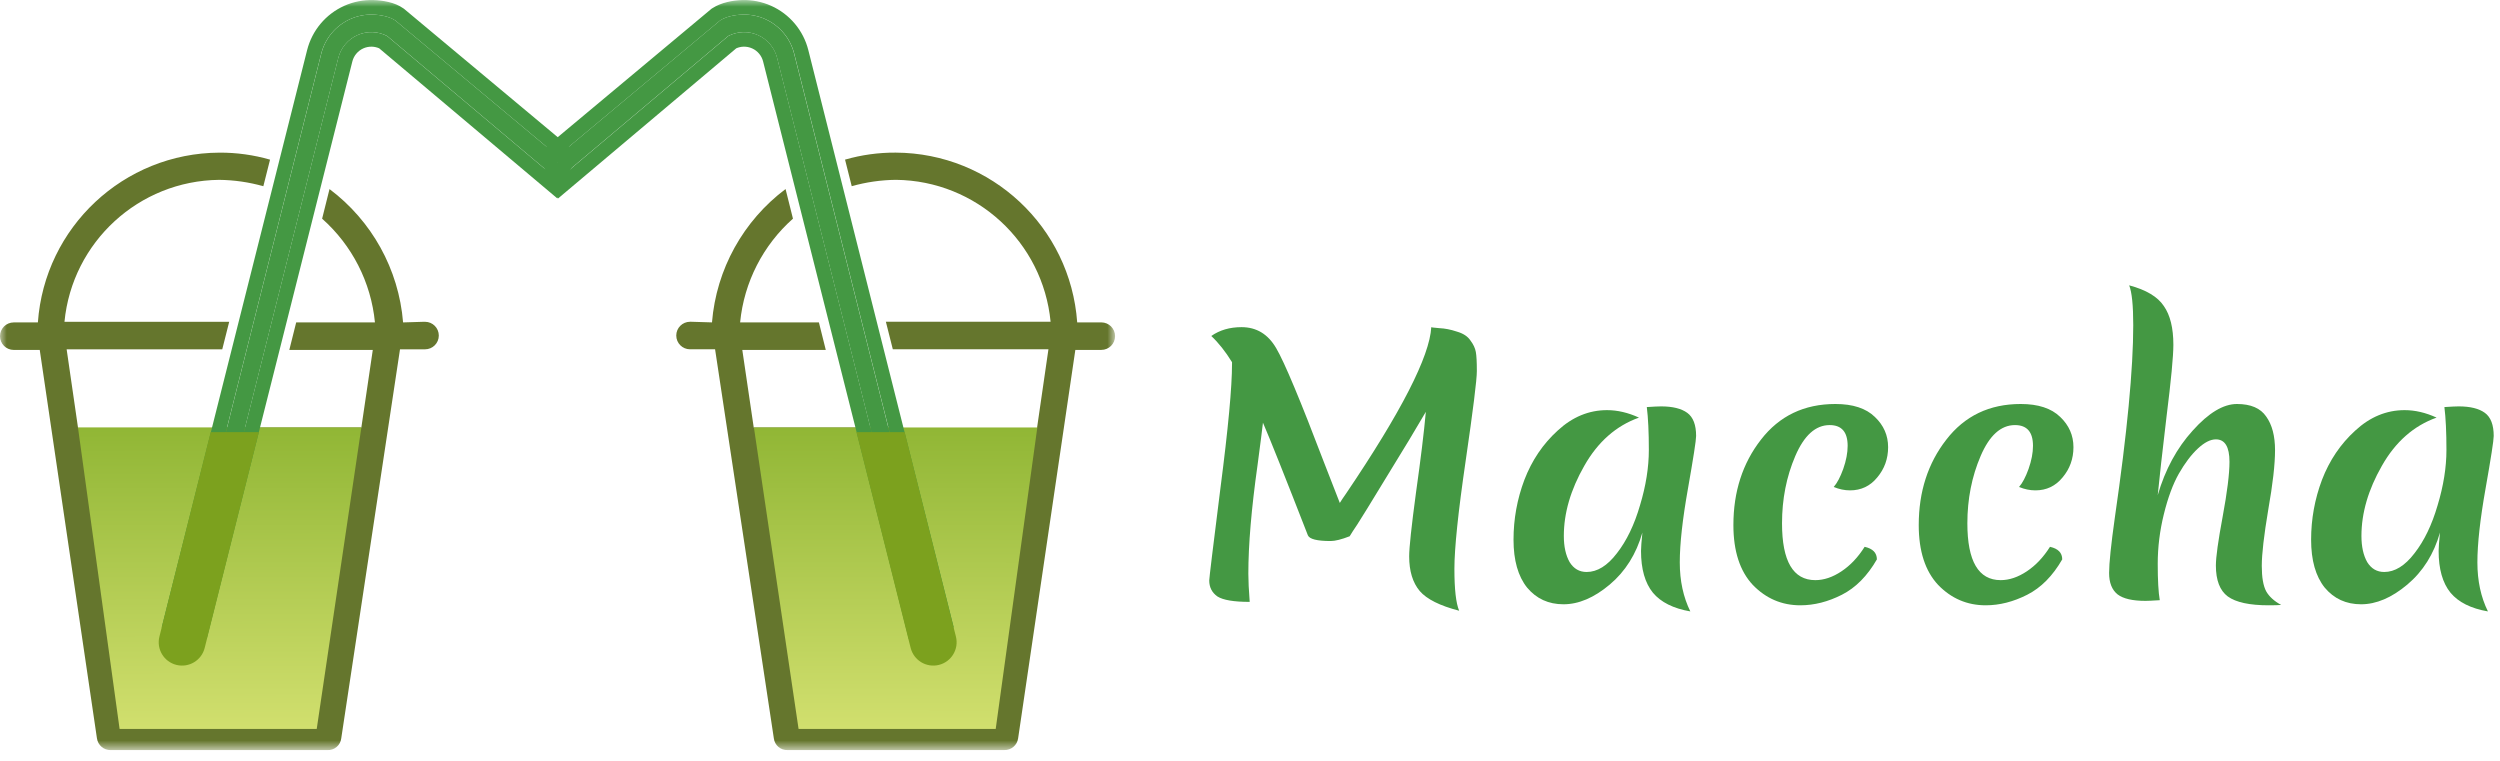 <svg width="184" height="56" viewBox="0 0 184 56" fill="none" xmlns="http://www.w3.org/2000/svg">
<g clip-path="url(#clip0_2135_8)">
<path d="M173.802 39.445C173.802 40.229 173.943 40.872 174.227 41.372C174.527 41.856 174.944 42.098 175.478 42.098C176.262 42.098 177.005 41.639 177.706 40.721C178.423 39.804 178.99 38.628 179.407 37.193C179.841 35.758 180.058 34.398 180.058 33.114C180.058 31.812 180.008 30.761 179.908 29.96C180.408 29.927 180.759 29.91 180.959 29.91C181.81 29.91 182.452 30.069 182.886 30.386C183.32 30.703 183.537 31.27 183.537 32.087C183.537 32.404 183.337 33.697 182.936 35.967C182.536 38.219 182.336 40.029 182.336 41.397C182.336 42.749 182.594 43.95 183.111 45.001C181.86 44.784 180.942 44.325 180.358 43.625C179.774 42.907 179.483 41.881 179.483 40.546C179.483 40.313 179.516 39.862 179.583 39.195C179.132 40.78 178.331 42.056 177.18 43.024C176.029 43.992 174.894 44.475 173.777 44.475C172.675 44.475 171.783 44.067 171.099 43.249C170.431 42.415 170.098 41.239 170.098 39.721C170.098 38.202 170.365 36.734 170.898 35.316C171.449 33.881 172.267 32.671 173.351 31.687C174.436 30.686 175.645 30.186 176.98 30.186C177.747 30.186 178.532 30.369 179.332 30.736C177.647 31.337 176.304 32.521 175.303 34.29C174.302 36.042 173.802 37.76 173.802 39.445Z" fill="#449843"/>
<path d="M158.809 36.441C159.36 34.556 160.219 32.971 161.387 31.686C162.555 30.385 163.639 29.734 164.64 29.734C165.658 29.734 166.376 30.043 166.793 30.66C167.226 31.261 167.443 32.087 167.443 33.138C167.443 34.172 167.276 35.632 166.943 37.517C166.626 39.403 166.467 40.779 166.467 41.647C166.467 42.498 166.576 43.123 166.793 43.524C167.01 43.907 167.377 44.241 167.894 44.525C167.677 44.541 167.368 44.55 166.968 44.55C165.566 44.55 164.565 44.333 163.965 43.899C163.381 43.465 163.089 42.706 163.089 41.622C163.089 41.004 163.256 39.803 163.589 38.018C163.923 36.216 164.09 34.873 164.09 33.989C164.09 32.888 163.756 32.337 163.089 32.337C162.688 32.337 162.246 32.562 161.762 33.013C161.278 33.463 160.811 34.08 160.361 34.865C159.927 35.632 159.56 36.625 159.26 37.843C158.959 39.061 158.809 40.279 158.809 41.496C158.809 42.698 158.859 43.59 158.959 44.174C158.425 44.208 158.075 44.224 157.908 44.224C156.957 44.224 156.273 44.066 155.856 43.749C155.439 43.415 155.23 42.89 155.23 42.172C155.23 41.455 155.372 40.087 155.656 38.068C156.557 31.861 157.007 27.148 157.007 23.928C157.007 22.477 156.907 21.5 156.707 21C157.958 21.334 158.809 21.843 159.26 22.527C159.727 23.194 159.96 24.145 159.96 25.38C159.96 26.214 159.794 27.966 159.46 30.635C159.143 33.305 158.926 35.24 158.809 36.441Z" fill="#449843"/>
<path d="M144.798 38.519C144.798 41.305 145.615 42.698 147.25 42.698C147.884 42.698 148.526 42.481 149.177 42.047C149.828 41.614 150.395 41.013 150.879 40.245C151.48 40.379 151.78 40.688 151.78 41.171C151.079 42.389 150.22 43.257 149.202 43.774C148.184 44.291 147.167 44.55 146.149 44.55C144.781 44.55 143.613 44.049 142.645 43.048C141.694 42.031 141.219 40.562 141.219 38.644C141.219 36.191 141.895 34.097 143.246 32.362C144.597 30.61 146.424 29.734 148.727 29.734C150.011 29.734 150.979 30.051 151.63 30.685C152.28 31.303 152.606 32.045 152.606 32.913C152.606 33.764 152.339 34.506 151.805 35.14C151.288 35.774 150.62 36.091 149.803 36.091C149.402 36.091 149.002 36.008 148.602 35.841C148.852 35.557 149.085 35.115 149.302 34.514C149.519 33.897 149.628 33.33 149.628 32.813C149.628 31.795 149.186 31.286 148.301 31.286C147.267 31.286 146.424 32.045 145.774 33.563C145.123 35.082 144.798 36.733 144.798 38.519Z" fill="#449843"/>
<path d="M131.157 38.519C131.157 41.305 131.974 42.698 133.609 42.698C134.243 42.698 134.886 42.481 135.536 42.047C136.187 41.614 136.754 41.013 137.238 40.245C137.839 40.379 138.139 40.688 138.139 41.171C137.438 42.389 136.579 43.257 135.562 43.774C134.544 44.291 133.526 44.55 132.508 44.55C131.14 44.55 129.972 44.049 129.005 43.048C128.054 42.031 127.578 40.562 127.578 38.644C127.578 36.191 128.254 34.097 129.605 32.362C130.957 30.61 132.784 29.734 135.086 29.734C136.371 29.734 137.338 30.051 137.989 30.685C138.64 31.303 138.965 32.045 138.965 32.913C138.965 33.764 138.698 34.506 138.164 35.14C137.647 35.774 136.98 36.091 136.162 36.091C135.762 36.091 135.361 36.008 134.961 35.841C135.211 35.557 135.445 35.115 135.662 34.514C135.879 33.897 135.987 33.33 135.987 32.813C135.987 31.795 135.545 31.286 134.661 31.286C133.626 31.286 132.784 32.045 132.133 33.563C131.482 35.082 131.157 36.733 131.157 38.519Z" fill="#449843"/>
<path d="M115.098 39.445C115.098 40.229 115.24 40.872 115.524 41.372C115.824 41.856 116.241 42.098 116.775 42.098C117.559 42.098 118.302 41.639 119.003 40.721C119.72 39.804 120.287 38.628 120.704 37.193C121.138 35.758 121.355 34.398 121.355 33.114C121.355 31.812 121.305 30.761 121.205 29.96C121.705 29.927 122.056 29.91 122.256 29.91C123.107 29.91 123.749 30.069 124.183 30.386C124.617 30.703 124.834 31.27 124.834 32.087C124.834 32.404 124.633 33.697 124.233 35.967C123.833 38.219 123.632 40.029 123.632 41.397C123.632 42.749 123.891 43.95 124.408 45.001C123.157 44.784 122.239 44.325 121.655 43.625C121.071 42.907 120.779 41.881 120.779 40.546C120.779 40.313 120.813 39.862 120.88 39.195C120.429 40.78 119.628 42.056 118.477 43.024C117.326 43.992 116.191 44.475 115.073 44.475C113.972 44.475 113.08 44.067 112.396 43.249C111.728 42.415 111.395 41.239 111.395 39.721C111.395 38.202 111.662 36.734 112.195 35.316C112.746 33.881 113.564 32.671 114.648 31.687C115.732 30.686 116.942 30.186 118.277 30.186C119.044 30.186 119.828 30.369 120.629 30.736C118.944 31.337 117.601 32.521 116.6 34.29C115.599 36.042 115.098 37.76 115.098 39.445Z" fill="#449843"/>
<path d="M99.336 39.469C98.735 39.703 98.268 39.82 97.934 39.82C96.933 39.82 96.374 39.678 96.258 39.394C94.589 35.106 93.488 32.345 92.954 31.11C92.904 31.561 92.771 32.604 92.554 34.239C92.103 37.442 91.878 40.103 91.878 42.222C91.878 42.739 91.911 43.432 91.978 44.299C90.81 44.299 90.018 44.166 89.601 43.899C89.2 43.615 89 43.223 89 42.723C89 42.556 89.275 40.287 89.826 35.916C90.393 31.544 90.677 28.499 90.677 26.781V26.656C90.193 25.872 89.684 25.229 89.15 24.729C89.767 24.295 90.51 24.078 91.377 24.078C92.479 24.078 93.33 24.595 93.93 25.63C94.531 26.648 95.707 29.459 97.459 34.064L98.61 37.017C98.71 36.85 98.86 36.625 99.061 36.341C103.132 30.318 105.225 26.23 105.342 24.078C105.342 24.095 105.542 24.12 105.943 24.153C106.343 24.17 106.769 24.253 107.219 24.404C107.686 24.537 108.02 24.754 108.22 25.054C108.437 25.338 108.571 25.621 108.621 25.905C108.671 26.172 108.696 26.639 108.696 27.306C108.696 27.957 108.42 30.168 107.87 33.938C107.319 37.709 107.044 40.354 107.044 41.872C107.044 43.373 107.161 44.4 107.394 44.95C105.976 44.583 105.008 44.099 104.491 43.498C103.974 42.881 103.715 42.03 103.715 40.946C103.715 40.312 103.882 38.752 104.216 36.266C104.566 33.78 104.808 31.795 104.942 30.31C104.274 31.461 103.323 33.038 102.089 35.04C100.871 37.042 100.137 38.235 99.886 38.618C99.636 38.986 99.453 39.269 99.336 39.469Z" fill="#449843"/>
<mask id="mask0_2135_8" style="mask-type:alpha" maskUnits="userSpaceOnUse" x="0" y="0" width="82" height="56">
<path d="M82 0H0V55.205H82V0Z" fill="#D9D9D9"/>
</mask>
<g mask="url(#mask0_2135_8)">
<path fill-rule="evenodd" clip-rule="evenodd" d="M31.175 23.684H31.283C31.843 23.684 32.296 24.138 32.296 24.697C32.296 25.256 31.843 25.71 31.283 25.71H29.44L25.116 54.342C25.056 54.855 24.608 55.234 24.091 55.207H8.159C7.647 55.223 7.205 54.85 7.135 54.342L2.925 25.755H1.013C0.453 25.755 0 25.302 0 24.743C0 24.183 0.453 23.73 1.013 23.73H2.788C3.288 16.712 9.112 11.264 16.148 11.235C17.41 11.227 18.666 11.402 19.875 11.75L19.382 13.706C18.324 13.407 17.229 13.249 16.125 13.237C10.221 13.303 5.315 17.807 4.745 23.684H16.869L16.358 25.71H4.905L5.747 31.514H15.805L12.533 45.532C12.419 46.071 12.751 46.604 13.284 46.739H13.558C14.027 46.734 14.437 46.418 14.559 45.965L18.378 31.468H26.595L27.437 25.756H21.293L21.799 23.73H27.596C27.308 20.765 25.905 18.044 23.708 16.095L24.252 13.916C27.357 16.245 29.348 19.808 29.667 23.73L31.175 23.684Z" fill="#65762D"/>
<path d="M8.802 53.648L5.738 31.457H26.597L23.311 53.648H8.802Z" fill="url(#paint0_linear_2135_8)"/>
<path d="M16.02 31.404L18.12 31.916L14.583 46.441C14.441 47.021 13.857 47.377 13.277 47.236C12.697 47.095 12.341 46.51 12.482 45.93L16.02 31.404Z" fill="#7CA11E"/>
<path d="M15.968 31.458L18.276 31.458L17.634 33.91L15.711 33.384L15.968 31.458Z" fill="#7CA11E"/>
<path fill-rule="evenodd" clip-rule="evenodd" d="M28.498 2.651C28.162 2.475 27.791 2.378 27.411 2.367C27.032 2.355 26.655 2.43 26.309 2.585C25.963 2.739 25.657 2.971 25.413 3.261C25.169 3.552 24.994 3.894 24.901 4.261L14.441 45.729L13.201 45.406L23.647 3.945C23.788 3.388 24.053 2.87 24.422 2.43C24.792 1.99 25.256 1.639 25.781 1.404C26.305 1.169 26.876 1.057 27.451 1.074C28.025 1.092 28.659 1.221 29.097 1.505L41.205 11.616L40.635 12.877L28.498 2.651Z" fill="#449843"/>
<path fill-rule="evenodd" clip-rule="evenodd" d="M28.493 2.651C28.157 2.475 27.786 2.378 27.407 2.367C27.027 2.355 26.651 2.43 26.305 2.584C25.958 2.739 25.652 2.971 25.408 3.261C25.164 3.552 24.989 3.894 24.896 4.261L14.436 45.729L13.196 45.406L23.642 3.945C23.783 3.388 24.048 2.87 24.418 2.43C24.787 1.99 25.252 1.639 25.776 1.404C26.301 1.169 26.872 1.056 27.446 1.074C28.02 1.092 28.655 1.221 29.093 1.505L41.2 11.616L40.63 12.877L28.493 2.651ZM25.933 4.523L15.209 47.036L11.9 46.173L22.605 3.683C22.786 2.969 23.125 2.306 23.599 1.742C24.072 1.178 24.667 0.729 25.339 0.428C26.011 0.127 26.743 -0.017 27.479 0.005C28.147 0.026 29.053 0.162 29.674 0.608L29.729 0.643L42.509 11.316L41.022 14.606L27.907 3.555C27.739 3.482 27.558 3.441 27.374 3.435C27.156 3.429 26.94 3.472 26.741 3.56C26.543 3.649 26.367 3.782 26.227 3.949C26.087 4.116 25.986 4.312 25.933 4.523Z" fill="#449843"/>
<path d="M15.504 31.806H19.054L15.064 47.69C14.834 48.605 13.907 49.163 12.99 48.938C12.066 48.712 11.502 47.777 11.733 46.854L15.504 31.806Z" fill="#7CA11E"/>
<path fill-rule="evenodd" clip-rule="evenodd" d="M50.895 23.682H50.786C50.227 23.682 49.773 24.136 49.773 24.695C49.773 25.255 50.227 25.708 50.786 25.708H52.63L56.954 54.34C57.014 54.853 57.462 55.232 57.978 55.205H73.91C74.423 55.221 74.865 54.848 74.934 54.34L79.145 25.753H81.057C81.616 25.753 82.07 25.3 82.07 24.741C82.07 24.181 81.616 23.728 81.057 23.728H79.282C78.781 16.71 72.957 11.262 65.921 11.233C64.659 11.225 63.404 11.4 62.195 11.748L62.687 13.704C63.746 13.405 64.841 13.247 65.944 13.236C71.849 13.301 76.755 17.805 77.324 23.682H65.201L65.711 25.708H77.165L76.323 31.512H66.264L69.536 45.53C69.651 46.069 69.319 46.602 68.785 46.737H68.512C68.042 46.733 67.633 46.416 67.511 45.963L63.691 31.466H55.475L54.633 25.753H60.777L60.271 23.728H54.473C54.762 20.763 56.165 18.042 58.362 16.093L57.817 13.914C54.713 16.243 52.722 19.806 52.402 23.728L50.895 23.682Z" fill="#65762D"/>
<path d="M73.284 53.65L76.347 31.459H55.488L58.775 53.65H73.284Z" fill="url(#paint1_linear_2135_8)"/>
<path d="M66.065 31.404L63.965 31.916L67.502 46.441C67.643 47.021 68.228 47.377 68.808 47.236C69.388 47.095 69.744 46.51 69.603 45.93L66.065 31.404Z" fill="#7CA11E"/>
<path d="M66.118 31.46H63.81L64.452 33.912L66.375 33.386L66.118 31.46Z" fill="#7CA11E"/>
<path fill-rule="evenodd" clip-rule="evenodd" d="M53.595 2.651C53.931 2.475 54.303 2.378 54.682 2.367C55.061 2.355 55.438 2.43 55.784 2.585C56.13 2.739 56.437 2.971 56.681 3.261C56.925 3.552 57.1 3.894 57.192 4.261L67.653 45.729L68.892 45.406L58.446 3.945C58.306 3.388 58.041 2.87 57.671 2.43C57.301 1.99 56.837 1.639 56.312 1.404C55.788 1.169 55.217 1.057 54.642 1.074C54.068 1.092 53.434 1.221 52.996 1.505L40.889 11.616L41.458 12.877L53.595 2.651Z" fill="#449843"/>
<path fill-rule="evenodd" clip-rule="evenodd" d="M53.603 2.651C53.94 2.475 54.311 2.378 54.69 2.367C55.069 2.355 55.446 2.43 55.792 2.584C56.139 2.739 56.445 2.971 56.689 3.261C56.933 3.552 57.108 3.894 57.201 4.261L67.661 45.729L68.9 45.406L58.455 3.945C58.314 3.388 58.049 2.87 57.679 2.43C57.31 1.99 56.845 1.639 56.321 1.404C55.796 1.169 55.225 1.057 54.651 1.074C54.076 1.092 53.442 1.221 53.004 1.505L40.897 11.616L41.467 12.877L53.603 2.651ZM56.164 4.523L66.888 47.036L70.196 46.173L59.491 3.683C59.311 2.969 58.972 2.306 58.498 1.742C58.025 1.178 57.429 0.729 56.758 0.428C56.086 0.127 55.354 -0.017 54.618 0.005C53.95 0.026 53.093 0.174 52.423 0.608L52.368 0.643L39.588 11.316L41.075 14.606L54.19 3.555C54.358 3.482 54.539 3.441 54.723 3.435C54.94 3.429 55.157 3.472 55.355 3.561C55.554 3.649 55.73 3.782 55.87 3.949C56.01 4.116 56.111 4.312 56.164 4.523V4.523Z" fill="#449843"/>
<path d="M66.585 31.806H63.035L67.025 47.69C67.256 48.605 68.182 49.163 69.1 48.938C70.023 48.712 70.587 47.777 70.356 46.854L66.585 31.806Z" fill="#7CA11E"/>
</g>
</g>
<defs>
<linearGradient id="paint0_linear_2135_8" x1="16.11" y1="23.669" x2="16.163" y2="53.648" gradientUnits="userSpaceOnUse">
<stop stop-color="#7AA821"/>
<stop offset="1" stop-color="#D1DF6E"/>
</linearGradient>
<linearGradient id="paint1_linear_2135_8" x1="65.976" y1="23.671" x2="65.923" y2="53.65" gradientUnits="userSpaceOnUse">
<stop stop-color="#7AA821"/>
<stop offset="1" stop-color="#D1DF6E"/>
</linearGradient>
<clipPath id="clip0_2135_8">
<rect width="184" height="56" fill="white"/>
</clipPath>
</defs>
</svg>

